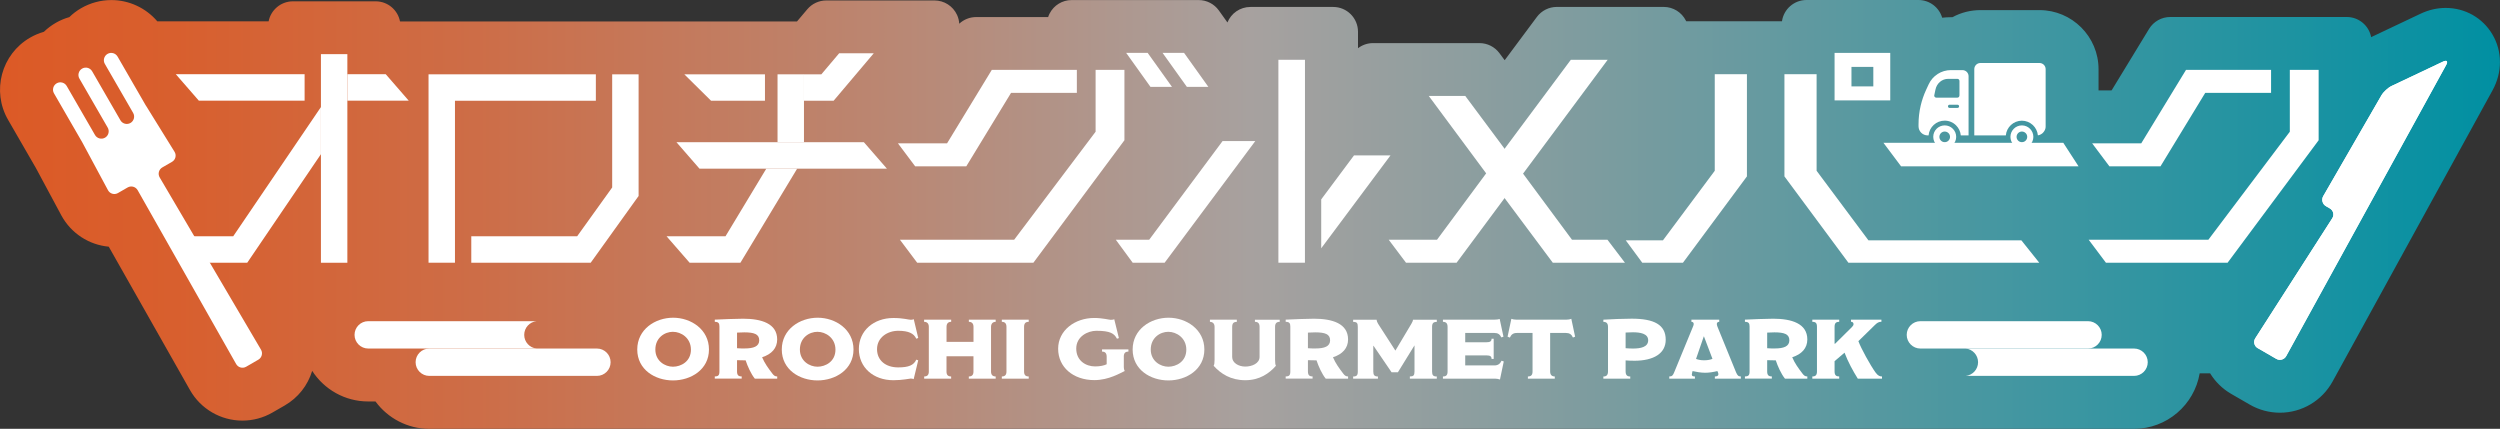 <?xml version="1.0" encoding="UTF-8"?><svg id="_レイヤー_2" xmlns="http://www.w3.org/2000/svg" xmlns:xlink="http://www.w3.org/1999/xlink" viewBox="0 0 700 120.07"><rect x="0" y="0" width="700" height="120.07" fill="#333333" stroke="none"/><defs><style>.cls-1{fill:#fff;}.cls-2{fill:url(#_新規グラデーションスウォッチ_6);}</style><linearGradient id="_新規グラデーションスウォッチ_6" x1="0" y1="60.03" x2="700" y2="60.03" gradientUnits="userSpaceOnUse"><stop offset="0" stop-color="#dc5a26"/><stop offset=".07" stop-color="#d85f2e"/><stop offset=".19" stop-color="#cd6d47"/><stop offset=".34" stop-color="#bc846e"/><stop offset=".5" stop-color="#a7a19f"/><stop offset=".61" stop-color="#869d9f"/><stop offset=".85" stop-color="#3495a1"/><stop offset="1" stop-color="#0090a2"/></linearGradient></defs><g id="_オブジェクト"><path class="cls-2" d="M697.89,9.66c-2.75-4.66-7.65-7.44-13.1-7.44-2.4,0-4.77.55-7.05,1.63l-13.82,6.55c-.61-3.21-3.43-5.64-6.82-5.64h-49.43c-2.42,0-4.67,1.26-5.93,3.33l-10.5,17.23h-3.65v-5.95c0-9.12-7.42-16.54-16.54-16.54h-16.52c-2.78,0-5.45.68-7.85,1.99h-.42c-.82,0-1.64.05-2.45.14-.85-2.87-3.51-4.96-6.66-4.96h-31.33c-3.5,0-6.39,2.59-6.87,5.96h-26.67s-.09,0-.14,0c-.03-.07-.06-.14-.1-.2-1.18-2.34-3.58-3.82-6.2-3.82h-29.94c-2.19,0-4.26,1.04-5.57,2.8l-9.02,12.12-1.48-1.99c-1.31-1.76-3.38-2.8-5.57-2.8h-29.8c-1.56,0-3.03.52-4.22,1.43v-4.61c0-3.83-3.11-6.94-6.94-6.94h-23.18c-2.91,0-5.41,1.79-6.44,4.34l-2.4-3.36c-1.3-1.82-3.41-2.91-5.65-2.91h-35.57c-2.6,0-4.98,1.45-6.17,3.77-.17.32-.3.65-.41.99h-20.16c-1.78,0-3.46.68-4.73,1.86-.05-.85-.26-1.7-.63-2.49-1.14-2.45-3.59-4.02-6.3-4.02h-30.31c-2.04,0-3.98.9-5.3,2.46l-2.9,3.43h-110.82c-.11-.01-.22-.02-.33-.03-.62-3.2-3.43-5.62-6.82-5.62h-23.15c-3.38,0-6.2,2.42-6.82,5.61h-31.16c-3.17-3.73-7.88-5.96-12.87-5.96-2.95,0-5.87.78-8.44,2.26-1.22.7-2.33,1.54-3.32,2.51-1.33.38-2.62.92-3.81,1.61-1.22.71-2.34,1.55-3.33,2.51-1.33.38-2.62.92-3.82,1.61C.38,15.15-2.39,25.49,2.26,33.55l7.8,13.51,7.16,13.33c2.71,4.94,7.68,8.17,13.23,8.68l22.75,40.15c2.99,5.28,8.61,8.55,14.67,8.55,2.96,0,5.87-.78,8.42-2.26l3.42-1.97c3.74-2.16,6.46-5.59,7.7-9.7,3.32,5.15,9.11,8.57,15.68,8.57h2.05c3.46,4.72,9.03,7.66,15.04,7.66h477.34c9.22,0,16.9-6.73,18.39-15.54h2.92c1.45,2.36,3.48,4.36,5.91,5.76l5.21,3.01c2.56,1.48,5.47,2.26,8.42,2.26,6.14,0,11.8-3.35,14.75-8.73l44.79-81.53c2.78-5.06,2.77-10.91-.03-15.65Z"/><rect class="cls-1" x="89.86" y="15.16" width="7.4" height="58.41"/><polygon class="cls-1" points="49.22 20.77 55.67 28.18 85.29 28.18 85.29 20.77 49.22 20.77"/><polygon class="cls-1" points="108 20.77 97.26 20.77 97.26 28.18 114.44 28.18 108 20.77"/><polygon class="cls-1" points="89.86 29.98 65.3 66.16 49.22 66.16 55.67 73.56 69.23 73.56 89.86 43.17 89.86 29.98"/><polygon class="cls-1" points="241.89 39.82 189.41 39.82 195.86 47.23 248.34 47.23 241.89 39.82"/><polygon class="cls-1" points="191.61 20.81 199.1 28.21 214.19 28.21 214.19 20.81 191.61 20.81"/><polygon class="cls-1" points="234.96 14.92 229.98 20.81 225.08 20.81 225.08 28.21 233.41 28.21 244.65 14.92 234.96 14.92"/><polygon class="cls-1" points="166.84 20.81 119.99 20.81 119.99 73.56 127.39 73.56 127.39 28.21 166.84 28.21 166.84 20.81"/><polygon class="cls-1" points="171.41 20.81 171.41 52.49 161.6 66.16 131.96 66.16 131.96 73.56 165.4 73.56 178.81 54.87 178.81 20.81 171.41 20.81"/><rect class="cls-1" x="217.71" y="20.81" width="7.4" height="19.02"/><polygon class="cls-1" points="214.56 47.23 203.14 66.16 186.64 66.16 193.09 73.56 207.32 73.56 223.2 47.23 214.56 47.23"/><polygon class="cls-1" points="322.13 24.32 315.33 14.81 321.35 14.81 328.15 24.32 322.13 24.32"/><polygon class="cls-1" points="332.32 24.32 325.52 14.81 331.54 14.81 338.34 24.32 332.32 24.32"/><polygon class="cls-1" points="314.84 19.57 314.84 39.27 289.35 73.56 256.81 73.56 251.98 67.13 283.96 67.13 306.77 36.88 306.77 19.57 314.84 19.57"/><polygon class="cls-1" points="421.48 55.2 407.85 73.56 393.68 73.56 388.84 67.13 402.36 67.13 416.31 48.29 421.48 41.39 439.83 16.74 450.15 16.74 426.64 48.37 421.48 55.2"/><polygon class="cls-1" points="417.86 50.88 400.06 26.87 410.28 26.87 423.02 43.98 428.19 50.96 440.16 67.13 450.09 67.13 454.98 73.56 434.78 73.56 423.02 57.79 417.86 50.88"/><polygon class="cls-1" points="301.52 26.01 283.09 26.01 270.56 46.57 256.25 46.57 251.42 40.13 265.18 40.13 277.7 19.57 301.52 19.57 301.52 26.01"/><polygon class="cls-1" points="321.77 67.13 312.43 67.13 317.15 73.56 326.1 73.56 351.48 39.5 342.32 39.5 321.77 67.13"/><polygon class="cls-1" points="369.94 69.52 389.34 43.51 379.12 43.51 369.94 55.83 369.94 69.52"/><polygon class="cls-1" points="365.38 42.24 365.39 42.24 365.39 16.74 357.95 16.74 357.95 73.56 365.38 73.56 365.38 42.24"/><path class="cls-1" d="M188.44,106.52c-5,0-10.01-3-10.01-8.66s5.05-8.9,10.05-8.9,10.03,3.28,10.03,8.9-5.05,8.66-10.08,8.66ZM188.46,92.9c-2.41,0-4.96,1.72-4.96,4.96s2.71,4.82,4.93,4.82,5.03-1.44,5.03-4.77-2.79-5-5-5Z"/><path class="cls-1" d="M211.35,106.02c-1.06-1.3-2.03-3.47-2.57-5.12l-2.41-.05v3.16c0,1.06.42,1.39,1.3,1.39v.61h-7.53v-.61c.97,0,1.3-.31,1.3-1.39v-12.58c0-.9-.26-1.32-1.3-1.32v-.61c1.84-.09,6.04-.26,7.91-.26,5.17,0,9.56,1.35,9.56,5.81,0,2.43-1.56,4.13-4.22,4.98.73,1.72,1.7,3.04,2.93,4.65.33.4.61.73,1.3.73v.61h-6.25ZM208.38,93.06c-.68,0-1.46.05-2.01.07v4.37c.59.07,1.44.07,2.08.07,2.57,0,4.13-.57,4.13-2.29s-1.42-2.22-4.2-2.22Z"/><path class="cls-1" d="M228.91,106.52c-5,0-10.01-3-10.01-8.66s5.05-8.9,10.05-8.9,10.03,3.28,10.03,8.9-5.05,8.66-10.08,8.66ZM228.93,92.9c-2.41,0-4.96,1.72-4.96,4.96s2.71,4.82,4.93,4.82,5.03-1.44,5.03-4.77-2.79-5-5-5Z"/><path class="cls-1" d="M255.83,106.16c-.17-.07-.45-.17-.78-.17-.38,0-2.31.47-4.89.47-5.69,0-9.68-3.63-9.68-8.73s4.11-8.69,9.68-8.69c2.79,0,4.25.5,4.91.5.33,0,.64-.09.78-.17l1.25,5.26-.54.21c-.68-1.49-2.15-2.22-5.07-2.22s-5.92,1.82-5.92,5.15c0,3.14,2.41,5.1,5.92,5.1,2.93,0,4.37-.61,5.07-2.17l.54.19-1.27,5.26Z"/><path class="cls-1" d="M271.27,106.02v-.61c.9,0,1.3-.45,1.3-1.39v-4.27h-7.55v4.27c0,.94.38,1.39,1.3,1.39v.61h-7.55v-.61c.9,0,1.3-.45,1.3-1.39v-12.49c0-.97-.5-1.42-1.32-1.42v-.61h7.58v.61c-.8,0-1.3.43-1.3,1.42v4.2h7.55v-4.2c0-.92-.45-1.42-1.3-1.42v-.61h7.51v.61c-.78,0-1.3.5-1.3,1.42v12.49c0,.94.45,1.39,1.3,1.39v.61h-7.51Z"/><path class="cls-1" d="M280.51,106.02v-.61c.9,0,1.3-.45,1.3-1.39v-12.49c0-.94-.43-1.42-1.3-1.42v-.61h7.53v.61c-.9,0-1.3.45-1.3,1.42v12.49c0,.94.38,1.39,1.3,1.39v.61h-7.53Z"/><path class="cls-1" d="M314.67,99.89v2.93c0,.26.05.71.26,1.06-.66.31-1.75.92-3.14,1.46-1.49.59-3.33,1.09-5.36,1.09-5.95,0-10.15-3.63-10.15-8.78s4.7-8.62,10.1-8.62c2.31,0,4.22.52,4.6.52.33,0,.71-.02,1.01-.17l1.3,5.29-.54.17c-.76-1.46-1.86-2.22-5.78-2.22-2.34,0-5.62,1.56-5.62,4.98s2.71,5,5.29,5c1.39,0,2.55-.26,3.23-.61v-2.1c0-1.04-.47-1.44-1.3-1.44v-.61h7.39v.61c-.87,0-1.3.4-1.3,1.44Z"/><path class="cls-1" d="M327.15,106.52c-5,0-10.01-3-10.01-8.66s5.05-8.9,10.05-8.9,10.03,3.28,10.03,8.9-5.05,8.66-10.08,8.66ZM327.17,92.9c-2.41,0-4.96,1.72-4.96,4.96s2.71,4.82,4.93,4.82,5.03-1.44,5.03-4.77-2.79-5-5-5Z"/><path class="cls-1" d="M357.02,91.51v9.21c0,.97.07,1.37.24,1.7-1.89,2.15-4.58,4.04-8.59,4.04s-6.82-1.77-8.85-4.04c.19-.35.26-.76.26-1.7v-9.18c0-1.01-.59-1.42-1.3-1.42v-.61h7.53v.61c-.92,0-1.3.43-1.3,1.42v8.43c0,1.63,1.79,2.67,3.66,2.67s4.01-.87,4.01-2.71v-8.4c0-.99-.43-1.42-1.3-1.42v-.59h6.94v.59c-.87,0-1.3.42-1.3,1.42Z"/><path class="cls-1" d="M371.2,106.02c-1.06-1.3-2.03-3.47-2.57-5.12l-2.41-.05v3.16c0,1.06.43,1.39,1.3,1.39v.61h-7.53v-.61c.97,0,1.3-.31,1.3-1.39v-12.58c0-.9-.26-1.32-1.3-1.32v-.61c1.84-.09,6.04-.26,7.91-.26,5.17,0,9.56,1.35,9.56,5.81,0,2.43-1.56,4.13-4.23,4.98.73,1.72,1.7,3.04,2.93,4.65.33.4.61.73,1.3.73v.61h-6.26ZM368.23,93.06c-.68,0-1.46.05-2.01.07v4.37c.59.07,1.44.07,2.08.07,2.57,0,4.13-.57,4.13-2.29s-1.42-2.22-4.2-2.22Z"/><path class="cls-1" d="M394.76,106.02v-.61c.99,0,1.3-.28,1.3-1.39v-7.29h-.02l-4.63,7.51h-1.77l-5.05-7.41h-.07v7.2c0,1.01.35,1.39,1.3,1.39v.61h-6.94v-.61c.97,0,1.3-.31,1.3-1.39v-12.51c0-1.06-.24-1.39-1.3-1.39v-.61h6.56c.02.31.17.73.42,1.13l4.82,7.48h.05l4.46-7.48c.24-.4.42-.8.45-1.13h6.66v.61c-.92,0-1.32.33-1.32,1.39v12.51c0,1.04.33,1.39,1.32,1.39v.61h-7.53Z"/><path class="cls-1" d="M419.98,106.26c-.38-.14-.92-.24-1.35-.24h-14.61v-.61c.92,0,1.3-.35,1.3-1.42v-12.46c0-1.01-.45-1.42-1.3-1.42v-.61h14.47c.61,0,1.09-.07,1.42-.19l1.06,4.96-.59.21c-.4-.85-.97-1.25-1.91-1.25h-8.21v2.6h5.99c1.02,0,1.39-.31,1.39-.99h.59v5.66h-.59c0-.68-.35-.99-1.39-.99h-5.99v2.81h8.17c.99,0,1.6-.45,2.01-1.32l.61.21-1.06,5.05Z"/><path class="cls-1" d="M440.42,94.5c-.4-.9-.99-1.27-1.94-1.27h-4.44v10.79c0,.94.47,1.39,1.3,1.39v.61h-7.53v-.61c.92,0,1.3-.43,1.3-1.39v-10.79h-4.39c-.99,0-1.56.4-1.96,1.3l-.64-.26,1.06-5c.38.14.87.24,1.44.24h13.93c.57,0,1.04-.09,1.42-.24l1.06,5-.61.24Z"/><path class="cls-1" d="M457.58,101c-.57,0-1.65,0-2.41-.09v3.02c0,1.09.4,1.49,1.3,1.49v.61h-7.53v-.61c.85,0,1.3-.38,1.3-1.44v-12.44c0-.97-.4-1.42-1.3-1.42v-.61c2.27-.14,5.5-.28,7.95-.28,6.23,0,9.51,1.68,9.51,5.9,0,3.8-3.3,5.88-8.83,5.88ZM457.22,93.04c-.54,0-1.3.02-2.05.07v4.39c.64.07,1.7.09,2.12.09,2.01,0,4.2-.38,4.2-2.31s-2.38-2.24-4.27-2.24Z"/><path class="cls-1" d="M480.16,106.02v-.61c.64,0,.99-.21.99-.61,0-.21-.05-.4-.17-.66l-.12-.24c-1.06.26-2.27.47-3.4.47-1.2,0-2.55-.24-3.54-.47l-.09.31c-.07.28-.12.52-.12.68,0,.4.31.52.87.52v.61h-7.18v-.61c.78,0,1.02-.28,1.39-1.2l5.17-12.56c.19-.42.28-.73.28-.9,0-.42-.21-.64-.64-.64v-.61h7.79v.61c-.45,0-.68.24-.68.64,0,.26.16.68.26.92l5.12,12.56c.4.94.68,1.18,1.35,1.18v.61h-7.29ZM477.11,94.2h-.05l-2.17,6.3c.68.24,1.3.38,2.29.38.9,0,1.68-.14,2.31-.4l-2.38-6.28Z"/><path class="cls-1" d="M499.79,106.02c-1.06-1.3-2.03-3.47-2.57-5.12l-2.41-.05v3.16c0,1.06.43,1.39,1.3,1.39v.61h-7.53v-.61c.97,0,1.3-.31,1.3-1.39v-12.58c0-.9-.26-1.32-1.3-1.32v-.61c1.84-.09,6.04-.26,7.91-.26,5.17,0,9.56,1.35,9.56,5.81,0,2.43-1.56,4.13-4.23,4.98.73,1.72,1.7,3.04,2.93,4.65.33.4.61.73,1.3.73v.61h-6.26ZM496.82,93.06c-.68,0-1.46.05-2.01.07v4.37c.59.07,1.44.07,2.08.07,2.57,0,4.13-.57,4.13-2.29s-1.42-2.22-4.2-2.22Z"/><path class="cls-1" d="M520.18,106.02c-1.39-2.24-2.67-4.56-3.71-7.27l-2.79,2.38v2.86c0,1.11.47,1.42,1.3,1.42v.61h-7.53v-.61c.9,0,1.3-.38,1.3-1.42v-12.46c0-1.06-.33-1.42-1.3-1.42v-.61h7.53v.61c-.92,0-1.3.38-1.3,1.42v4.72h.14l4.72-4.67c.28-.28.45-.54.45-.83,0-.33-.21-.66-.71-.66v-.59h8.52v.59c-.73,0-1.2.28-1.89.97l-4.56,4.46c.71,1.98,3.35,6.77,4.79,8.76.71.99,1.27,1.13,1.82,1.13v.61h-6.8Z"/><path class="cls-1" d="M40.84,29.56l-1.8-3.12-1.14-1.97-4.98-8.63c-.57-.98-1.83-1.32-2.81-.75s-1.32,1.83-.75,2.81l2.92,5.06,3.2,5.54,1.8,3.12c.57.98.23,2.25-.75,2.81-.98.57-2.25.23-2.81-.75l-1.8-3.12-3.2-5.54-2.92-5.06c-.57-.98-1.83-1.32-2.81-.75-.98.57-1.32,1.83-.75,2.81l2.92,5.06,3.2,5.54,1.8,3.12c.57.98.23,2.25-.75,2.81-.98.57-2.25.23-2.81-.75l-1.8-3.12-3.2-5.54-2.92-5.06c-.57-.98-1.83-1.32-2.81-.75s-1.32,1.83-.75,2.81l4.98,8.63,1.14,1.97,1.8,3.12,7.21,13.42c.54.99,1.79,1.34,2.77.78l2.72-1.57c.98-.57,2.24-.22,2.8.76l27.58,48.68c.56.99,1.82,1.33,2.8.76l3.42-1.98c.98-.57,1.31-1.83.74-2.8l-28.37-48.23c-.58-.98-.24-2.24.74-2.8l2.72-1.57c.98-.57,1.3-1.82.71-2.79l-8.02-12.95Z"/><path class="cls-1" d="M669.67,24.06c-1.02.48-2.33,1.68-2.89,2.67l-16.27,28.18c-.57.98-.23,2.25.75,2.81l1.1.64c.98.57,1.28,1.81.67,2.76l-21.55,33.59c-.61.95-.31,2.2.67,2.76l5.21,3.01c.98.57,2.23.22,2.78-.78l44.8-81.54c.55-.99.15-1.41-.87-.92l-14.4,6.82Z"/><path class="cls-1" d="M669.67,24.06c-1.02.48-2.33,1.68-2.89,2.67l-16.27,28.18c-.57.98-.23,2.25.75,2.81l1.1.64c.98.57,1.28,1.81.67,2.76l-21.55,33.59c-.61.95-.31,2.2.67,2.76l5.21,3.01c.98.57,2.23.22,2.78-.78l44.8-81.54c.55-.99.15-1.41-.87-.92l-14.4,6.82Z"/><polygon class="cls-1" points="465.63 67.29 480.13 47.82 480.13 20.77 489.14 20.77 489.14 49.39 471.23 73.56 459.83 73.56 455.21 67.29 465.63 67.29"/><path class="cls-1" d="M513.68,14.81v13.3h15.59v-13.3h-15.59ZM524.53,24.19h-6.12v-5.46h6.12v5.46Z"/><path class="cls-1" d="M527.35,39.98h50.37s4.27,6.59,4.27,6.59h-49.69s-4.94-6.59-4.94-6.59Z"/><polygon class="cls-1" points="565.98 67.29 570.99 73.56 517.55 73.56 499.64 49.39 499.64 20.77 508.65 20.77 508.65 47.82 523.16 67.29 565.98 67.29"/><polygon class="cls-1" points="649.22 19.57 649.22 39.27 623.73 73.56 589.66 73.56 584.83 67.13 618.34 67.13 641.15 36.88 641.15 19.57 649.22 19.57"/><polygon class="cls-1" points="635.9 26.01 617.46 26.01 604.94 46.57 590.63 46.57 585.8 40.13 599.55 40.13 612.08 19.57 635.9 19.57 635.9 26.01"/><path class="cls-1" d="M551.2,34.84v-13.49c0-.95-.77-1.72-1.72-1.72h-3.23c-2.67,0-5.1,1.55-6.22,3.98l-.72,1.55c-.66,1.42-1.16,2.91-1.52,4.42-.4,1.72-.6,3.48-.6,5.25v.53c0,1.41,1.14,2.55,2.55,2.55h.26c.2-2.31,2.15-4.13,4.51-4.13,1.21,0,2.35.47,3.2,1.33.76.76,1.22,1.74,1.31,2.8h2.18v-3.08ZM548.1,30.22h-2.22c-.25,0-.45-.2-.45-.45s.2-.45.45-.45h2.22c.25,0,.45.2.45.45s-.2.45-.45.45ZM548.64,26.75c0,.32-.25.59-.56.59h-5.94c-.19,0-.38-.1-.48-.27-.1-.17-.11-.37-.03-.56l.3-1.43c.36-1.76,1.84-3.01,3.55-3h2.61c.31,0,.56.26.56.59v4.1Z"/><path class="cls-1" d="M546.79,36.05c-.61-.61-1.41-.94-2.27-.94-1.77,0-3.21,1.44-3.21,3.21s1.44,3.21,3.21,3.21,3.21-1.44,3.21-3.21c0-.86-.33-1.67-.94-2.27ZM544.52,39.81c-.82,0-1.49-.67-1.49-1.49s.67-1.49,1.49-1.49,1.49.67,1.49,1.49-.67,1.49-1.49,1.49Z"/><path class="cls-1" d="M571.04,17.64h-16.52c-.95,0-1.72.77-1.72,1.72v18.56h8.83c.2-2.3,2.14-4.12,4.49-4.13,2.34.01,4.27,1.81,4.49,4.1.02,0,.05,0,.07-.01.03,0,.07-.01.1-.02.05-.01.09-.02.14-.03.03,0,.07-.02.1-.03.05-.01.09-.03.13-.05.03-.01.06-.02.09-.04.05-.02.09-.04.14-.07.03-.01.05-.02.08-.04.06-.03.11-.06.16-.1.01,0,.03-.02.04-.02.06-.04.13-.09.19-.14.02-.01.03-.03.05-.05.04-.04.08-.07.12-.11.02-.02.04-.04.06-.07.03-.03.07-.07.1-.11.02-.02.04-.05.06-.08.03-.04.06-.07.08-.11.02-.03.04-.06.06-.08.02-.04.05-.08.07-.12.02-.03.03-.06.05-.09.02-.04.04-.08.06-.12.01-.03.03-.06.04-.09.02-.04.03-.09.05-.13.01-.03.02-.06.03-.1.01-.05.03-.09.04-.14,0-.03.02-.06.02-.09.01-.05.02-.11.02-.16,0-.03,0-.05.01-.08,0-.08.01-.17.01-.25v-16c0-.95-.77-1.72-1.72-1.72Z"/><path class="cls-1" d="M566.13,35.11c-1.77,0-3.21,1.44-3.21,3.21s1.44,3.21,3.21,3.21,3.21-1.44,3.21-3.21-1.44-3.21-3.21-3.21ZM566.13,39.81c-.82,0-1.49-.67-1.49-1.49s.67-1.49,1.49-1.49,1.49.67,1.49,1.49-.67,1.49-1.49,1.49Z"/><path class="cls-1" d="M167.14,97.59h-46.94c-2.12,0-3.83,1.72-3.83,3.83s1.72,3.83,3.83,3.83h46.94c2.12,0,3.83-1.72,3.83-3.83s-1.72-3.83-3.83-3.83Z"/><path class="cls-1" d="M146.78,93.76h0c0-2,1.53-3.65,3.48-3.83h-47.16c-2.12,0-3.83,1.72-3.83,3.83s1.72,3.83,3.83,3.83c0,0,47.02,0,47.16,0-1.95-.18-3.48-1.83-3.48-3.83Z"/><path class="cls-1" d="M584.65,89.93h-46.94c-2.12,0-3.83,1.72-3.83,3.83s1.72,3.83,3.83,3.83h46.94c2.12,0,3.83-1.72,3.83-3.83s-1.72-3.83-3.83-3.83Z"/><path class="cls-1" d="M553.86,101.42h0c0,2-1.53,3.65-3.48,3.83h47.16c2.12,0,3.83-1.72,3.83-3.83s-1.72-3.83-3.83-3.83c0,0-47.02,0-47.16,0,1.95.18,3.48,1.83,3.48,3.83Z"/></g></svg>